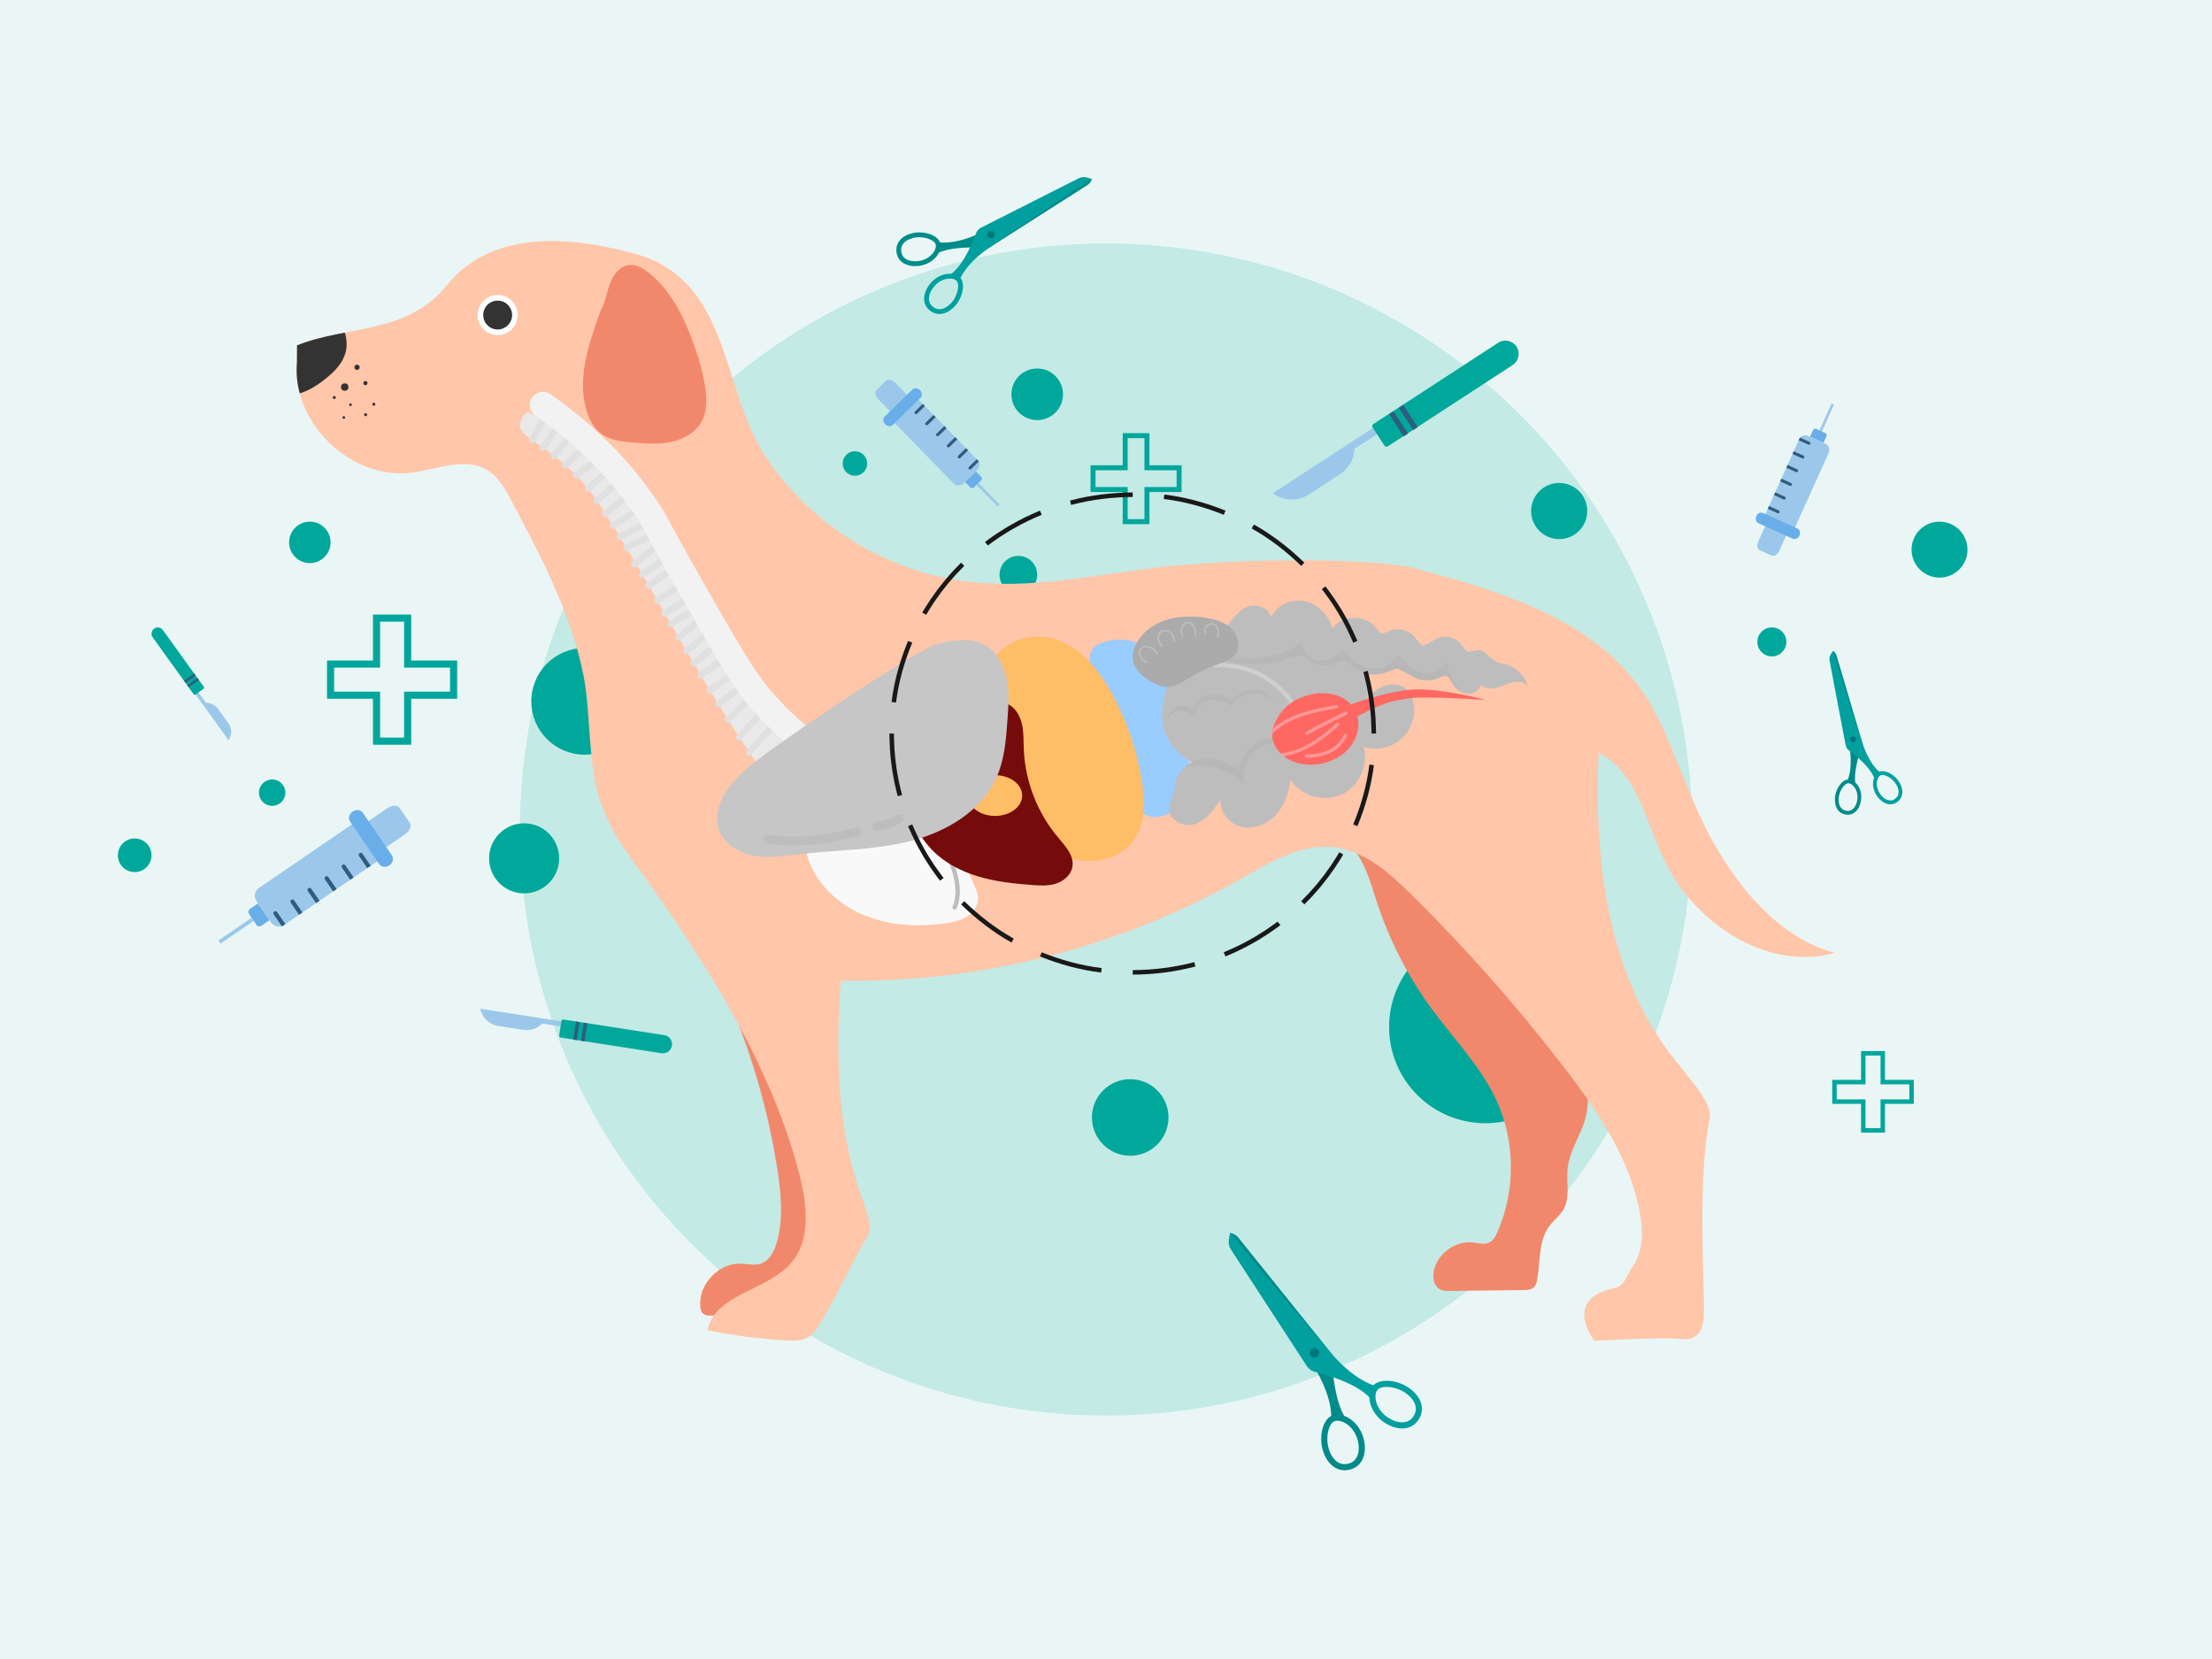 <?xml version="1.0" encoding="UTF-8"?>
<svg id="Pies" xmlns="http://www.w3.org/2000/svg" xmlns:xlink="http://www.w3.org/1999/xlink" viewBox="0 0 1440 1080">
  <defs>
    <style>
      .cls-1 {
        stroke-width: 5.71px;
      }

      .cls-1, .cls-2, .cls-3, .cls-4, .cls-5, .cls-6, .cls-7, .cls-8, .cls-9, .cls-10 {
        stroke-linecap: round;
      }

      .cls-1, .cls-2, .cls-5, .cls-6, .cls-11, .cls-12, .cls-7, .cls-8, .cls-9, .cls-10, .cls-13, .cls-14 {
        fill: none;
        stroke-miterlimit: 10;
      }

      .cls-1, .cls-2, .cls-7 {
        stroke: #bdbdbd;
      }

      .cls-2, .cls-6 {
        stroke-width: 2.86px;
      }

      .cls-15 {
        clip-path: url(#clippath-6);
      }

      .cls-16 {
        clip-path: url(#clippath-7);
      }

      .cls-17 {
        fill: #6aaee9;
      }

      .cls-3 {
        fill: #fff;
        stroke: #fff;
        stroke-width: 3.07px;
      }

      .cls-3, .cls-4 {
        stroke-linejoin: round;
      }

      .cls-18 {
        clip-path: url(#clippath-4);
      }

      .cls-4 {
        stroke: #333;
        stroke-width: 2.21px;
      }

      .cls-4, .cls-19 {
        fill: #333;
      }

      .cls-20 {
        fill: #029f9f;
      }

      .cls-21 {
        clip-path: url(#clippath-9);
      }

      .cls-5 {
        stroke: #d8d8d8;
        stroke-width: .78px;
      }

      .cls-6 {
        stroke: #cfcfcf;
      }

      .cls-22 {
        fill: #008b8b;
      }

      .cls-23 {
        fill: #eaf6f5;
      }

      .cls-11 {
        stroke-width: 3.24px;
      }

      .cls-11, .cls-12, .cls-14 {
        stroke: #00a69c;
      }

      .cls-24 {
        fill: #00a89b;
      }

      .cls-25 {
        fill: #e9e9e9;
      }

      .cls-26 {
        fill: #007879;
      }

      .cls-12 {
        stroke-width: 4.63px;
      }

      .cls-27 {
        fill: #f9f9f9;
      }

      .cls-28 {
        clip-path: url(#clippath-1);
      }

      .cls-29 {
        fill: #ff6862;
      }

      .cls-30 {
        fill: #bdbdbd;
      }

      .cls-31 {
        clip-path: url(#clippath-5);
      }

      .cls-32 {
        clip-path: url(#clippath-8);
      }

      .cls-7 {
        stroke-width: 1.07px;
      }

      .cls-33 {
        fill: #ffbd66;
      }

      .cls-34 {
        fill: #750b0b;
      }

      .cls-35 {
        clip-path: url(#clippath-3);
      }

      .cls-8 {
        stroke: #ff9898;
        stroke-width: 2.11px;
      }

      .cls-36 {
        fill: #f2886b;
      }

      .cls-37 {
        fill: #2e5d7d;
      }

      .cls-9 {
        stroke: #e0e0e0;
        stroke-width: 4.28px;
      }

      .cls-10 {
        stroke: #f2f2f2;
        stroke-width: 17.13px;
      }

      .cls-38 {
        fill: #c3eae5;
      }

      .cls-13 {
        stroke: #191919;
        stroke-width: 2.94px;
      }

      .cls-39 {
        fill: #ababab;
      }

      .cls-40 {
        fill: #c6c6c6;
      }

      .cls-41 {
        fill: #9bc8ea;
      }

      .cls-42 {
        fill: #ffc6a9;
      }

      .cls-43 {
        fill: #b7b7b7;
      }

      .cls-14 {
        stroke-width: 2.9px;
      }

      .cls-44 {
        fill: #9cf;
      }
    </style>
    <clipPath id="clippath-1">
      <path class="cls-42" d="M193.29,236.08c-3.35,39.45,35.66,76.72,74.91,71.58,16.59-2.17,34.63-10.29,48.96-1.65,7.35,4.43,11.73,12.38,15.76,19.96,19.54,36.7,39.32,74.09,47.16,114.92,4.62,24.05,2.57,59.36,11.25,82.26,7.86,20.73,14.05,27.9,26.97,45.92,41.57,57.99,82.96,123.76,101.39,192.69,5.47,20.47,9.03,44.8-4.95,60.72-15.74,17.93-49.68,20.04-54.08,43.49,16.81,3.42,33.86,5.66,50.98,6.68,4.49.27,9.2.41,13.24-1.55,4.62-2.24,7.57-6.83,10.15-11.26,11.94-20.55,21.56-41.84,29.06-53.85,10.93-17.5-26.24-36.45-16.76-167.58,90.69,1.57,181.7-21.59,260.61-66.33,18.76-10.64,38.69-22.9,60.13-20.59,20.08,2.17,36.36,16.69,50.74,30.87,35.62,35.14,68.83,72.73,99.32,112.4,22.05,28.69,43.22,59.75,49.49,95.38,2.07,11.78,2.16,24.91-4.92,34.55-3.43,4.67-5.01,12.47-10.69,13.59-35.94,7.06-14.07,34.51-14.07,34.51,0,0,43.05-2.27,53.03-1.28,4.56.45,9.61.78,13.26-1.99,4.44-3.36,4.91-9.74,4.99-15.3.35-23.95-4.22-86.15,3.8-126.25,2.29-11.46-17.41-29.53-30.56-48.56-37.17-53.78-44.76-124.03-41.73-189.33,24.11,12.01,30.36,42.57,41.38,67.15,19.15,42.7,67.24,75.48,112.38,63.11-33.11-8.89-57.9-36.55-75.6-65.9-17.7-29.35-24.82-57.48-40.13-88.15-28.84-57.79-89.79-78.21-157.46-96.22-26.31-7-119.68-7.4-178.51.66-36.75,5.03-73.78,12.21-110.65,8.2-53.85-5.86-104.43-36.86-134.09-82.19-29.12-44.51-22.15-115.48-86.3-132.02-24.2-6.24-86.89-21.32-120.7,20.82-25.82,32.18-65.11,26.18-97.67,39.28"/>
    </clipPath>
    <clipPath id="clippath-3">
      <path class="cls-27" d="M542.39,523.38c-6.9,4.2-13.94,9.27-16.8,16.83-2.46,6.52-1.36,13.9,1.08,20.43,6.13,16.39,20.36,28.99,36.61,35.47,16.25,6.48,34.34,7.3,51.67,4.92,5-.69,10.11-1.68,14.39-4.37,4.28-2.69,7.6-7.41,7.3-12.46-.15-2.54-1.17-4.93-2.18-7.26-5.58-12.87-11.35-25.8-19.64-37.12-8.29-11.32-19.41-21.03-32.79-25.25s-29.16-2.19-39.55,7.24"/>
    </clipPath>
    <clipPath id="clippath-4">
      <path class="cls-40" d="M607.92,419.8c-5.42,2.74-10.73,5.38-20.9,11.67-29.21,18.06-57.79,37.13-85.68,57.17-10.06,7.23-20.21,14.76-27.4,24.84-5.28,7.4-8.86,16.85-6.32,25.58,2.86,9.83,12.85,16.16,22.91,18.01,10.06,1.85,20.39.14,30.55-1.04,23.92-2.77,48.33-2.57,71.66-8.53,23.34-5.96,46.35-19.5,56.07-41.54,5.26-11.93,6.2-25.25,7.11-38.25.63-8.95,1.27-18.06-.67-26.82s-6.9-17.3-14.89-21.39c-9.85-5.06-21.73-2.43-32.46.3"/>
    </clipPath>
    <clipPath id="clippath-5">
      <path class="cls-30" d="M768.01,431.94c-.83-5.53,2.19-11.11,6.51-14.66s9.78-5.4,15.19-6.8c22.5-5.84,46.64-5.22,68.8,1.79,10.41,3.29,20.98,8.48,26.53,17.88,3.01,5.1,4.28,11.04,4.85,16.94,1.65,16.89-3.06,35.62-16.73,45.68-7.11,5.22-15.89,7.61-24.57,9.19-13.71,2.5-27.74,3.26-41.64,2.25-18.82-1.36-39.9-7.93-47.59-25.17-6.75-15.13-.54-32.89,8.01-47.08"/>
    </clipPath>
    <clipPath id="clippath-6">
      <path class="cls-30" d="M793.1,415.21c3.83-5.33,12.33-17.75,18.45-20.1s14.62.31,15.9,6.74c3.65-8,13.48-12.29,22.08-10.42,8.6,1.87,15.51,9.17,17.89,17.64,6.57-9.36,22.89-9.04,29.09.57.74,1.15,2.8,2.85,2.8,2.85,0,0,2.81-.56,4.11-1.26,6.11-3.32,14.59-1.19,18.41,4.62,1.19,1.81,4.32,4.63,4.32,4.63,0,0,4.85-1.89,7-3.57,5.54-4.31,14.67-2.73,18.43,3.2,1.06,1.68,3.86,4.34,3.86,4.34,0,0,3.98-.91,6.04-1.19,4.92-.66,7.99,5.21,12.44,7.43,1.98.99,4.24,1.22,6.37,1.8,6.89,1.86,12.59,7.62,14.36,14.54-2.77-4.84-10.04-3.36-15.14-1.12s-12.13,4.14-15.36-.39c-.7,4.28-5.74,6.87-9.98,6-4.25-.87-7.55-4.36-9.5-8.24-.76-1.52-3.29-3.64-3.29-3.64,0,0-2.42.5-3.53,1.09-5.87,3.1-13.42,2.76-18.99-.86-2.97-1.93-9.28-4.75-9.28-4.75,0,0-4.11,1.23-6.09,2.1-8.34,3.66-18.87,1.53-25.13-5.08-1.01-1.07-3.51-2.53-3.51-2.53,0,0-3.02.82-4.39,1.63-5.8,3.42-13.72,2.77-18.87-1.56-1.5-1.26-4.72-3.43-4.72-3.43,0,0-6.25,1.07-9.16,2.54-9.16,4.63-20.01,3.82-30.23,2.89-4.76-.43-9.84-.99-13.51-4.06s-4.76-9.6-.88-12.39"/>
    </clipPath>
    <clipPath id="clippath-7">
      <path class="cls-30" d="M761.11,525.47c-1.24,7.86,9,13.47,16.58,11.06,7.58-2.41,12.54-9.49,16.93-16.12-.91,8.24,5.82,16.16,13.92,17.91,8.1,1.74,16.76-1.94,22.31-8.09,5.55-6.15,8.3-14.42,9.17-22.66,6.8,10.51,21.64,14.91,33.06,9.8,11.43-5.11,18.04-19.11,14.74-31.18,8.48,2.78,18.39.59,24.9-5.51,6.51-6.1,9.35-15.85,7.13-24.48-.65-2.53-1.74-5.02-3.54-6.91-3.63-3.8-9.67-4.54-14.67-2.9-5,1.64-9.09,5.29-12.54,9.25-1.35,1.55-4.64,3.95-4.64,3.95,0,0-3.9.38-5.86.22-12.33-1.01-24.99,4.95-32.07,15.1-1.32,1.89-4.61,5.07-4.61,5.07,0,0-6.16.48-9.29.12-12.47-1.46-25.07,8.93-26,21.45-7.19-5.39-16.39-8.74-25.21-7.03s-16.7,9.45-16.68,18.43"/>
    </clipPath>
    <clipPath id="clippath-8">
      <path class="cls-39" d="M777.68,401.48c-7.26-.39-14.67.42-21.4,3.16-6.73,2.74-12.76,7.52-16.27,13.88-2.16,3.92-3.34,8.6-2.13,12.91,1.37,4.9,5.53,8.5,9.8,11.28,3.84,2.51,8.19,4.67,12.77,4.46,5.08-.23,9.51-3.3,13.86-5.94,5.91-3.59,12.19-6.57,18.71-8.88,4.1-1.45,8.58-2.83,11.2-6.31,4.18-5.56,1.28-14.09-4.24-18.32-5.53-4.23-12.78-5.28-19.67-6.19"/>
    </clipPath>
    <clipPath id="clippath-9">
      <path class="cls-29" d="M922.52,448.79c-16.93.08-43.15,9.75-43.15,9.75-4.92-5.38-11.65-7.56-20.58-7.29h0c-4.09.4-6.48,1.05-10.12,2.19-7.86,2.45-14.45,8.45-18.07,15.85-1.61,3.29-2.68,6.95-2.32,10.59.44,4.5,3.04,8.59,6.45,11.56,7.32,6.36,18.09,7.74,27.46,5.24,6.72-1.79,13.05-5.5,17.25-11.04,4.14-5.47,5.99-12.8,4.22-19.42,1.26-.47,2.48-1.11,3.67-1.74,5.33-2.83,15.42-7.5,21.39-8.41,5.97-.91,8.72-1.8,14.76-1.94,17.68-.43,41.84,1.68,43.25,1.43.44-.08-25.94-6.86-44.22-6.78Z"/>
    </clipPath>
  </defs>
  <rect class="cls-23" width="1440" height="1080"/>
  <g>
    <circle class="cls-38" cx="720" cy="540" r="381.52"/>
    <g>
      <path class="cls-41" d="M910.73,267.58l-82.26,53.57,1.74,1.06c6.75,4.12,15.27,3.99,21.89-.33l20.33-13.24c5.58-3.63,9.05-9.74,9.31-16.39h0l31.64-20.6-2.65-4.07Z"/>
      <path class="cls-24" d="M901.21,290l-7.59-11.65c-.51-.79-.29-1.84.5-2.35l81.15-52.85c4.01-2.61,9.37-1.48,11.97,2.53h0c2.61,4.01,1.48,9.37-2.53,11.97l-81.15,52.85c-.79.51-1.84.29-2.35-.5Z"/>
      <g>
        <rect class="cls-37" x="908.75" y="267.17" width="3.41" height="17.31" transform="translate(-2.99 541.56) rotate(-33.07)"/>
        <rect class="cls-37" x="915.02" y="263.08" width="3.41" height="17.31" transform="translate(.25 544.31) rotate(-33.07)"/>
      </g>
    </g>
    <g>
      <path class="cls-41" d="M121.78,444.37l27.07,37.59.46-.84c1.79-3.27,1.54-7.28-.64-10.31l-6.69-9.29c-1.84-2.55-4.79-4.05-7.93-4.03h0l-10.41-14.46-1.86,1.34Z"/>
      <path class="cls-24" d="M132.56,448.36l-5.32,3.84c-.36.26-.86.18-1.12-.18l-26.71-37.08c-1.32-1.83-.9-4.38.93-5.7h0c1.83-1.32,4.38-.9,5.7.93l26.71,37.08c.26.36.18.86-.18,1.12Z"/>
      <g>
        <rect class="cls-37" x="121.59" y="443.52" width="8.17" height="1.61" transform="translate(-235.98 157.23) rotate(-35.76)"/>
        <rect class="cls-37" x="119.52" y="440.65" width="8.17" height="1.61" transform="translate(-234.69 155.47) rotate(-35.76)"/>
      </g>
    </g>
    <g>
      <path class="cls-41" d="M379.16,667.01l-66.56-10.34.4,1.34c1.56,5.2,5.97,9.03,11.33,9.87l16.45,2.56c4.51.7,9.09-.83,12.27-4.1h0l25.6,3.98.51-3.29Z"/>
      <path class="cls-24" d="M364.02,674.1l1.46-9.43c.1-.64.7-1.07,1.33-.97l65.66,10.2c3.24.5,5.46,3.54,4.96,6.78h0c-.5,3.24-3.54,5.46-6.78,4.96l-65.66-10.2c-.64-.1-1.07-.7-.97-1.33Z"/>
      <g>
        <rect class="cls-37" x="369.3" y="669.92" width="11.88" height="2.34" transform="translate(-345.5 938.86) rotate(-81.17)"/>
        <rect class="cls-37" x="374.38" y="670.71" width="11.88" height="2.34" transform="translate(-341.99 944.54) rotate(-81.17)"/>
      </g>
    </g>
    <g>
      <path class="cls-17" d="M638.69,312.72l-4.61,4.5c-.72.7-1.86.69-2.56-.03l-3.31-3.39,7.09-6.92,3.42,3.5c.64.65.63,1.7-.03,2.34Z"/>
      <g>
        <path class="cls-41" d="M636.28,305.92l-9.06,8.84c-1.81,1.76-4.7,1.73-6.47-.08l-38.97-39.92,15.6-15.23,38.97,39.92c1.76,1.81,1.73,4.7-.08,6.47Z"/>
        <g>
          <g>
            <path class="cls-37" d="M602.1,264.36l-5.09,4.97c-.4.39-1.04.38-1.42-.02h0c-.39-.4-.38-1.04.02-1.42l5.09-4.97,1.41,1.44Z"/>
            <path class="cls-37" d="M609.14,271.57l-5.09,4.97c-.4.39-1.04.38-1.42-.02h0c-.39-.4-.38-1.04.02-1.42l5.09-4.97,1.41,1.44Z"/>
          </g>
          <g>
            <path class="cls-37" d="M616.17,278.77l-5.09,4.97c-.4.39-1.04.38-1.42-.02h0c-.39-.4-.38-1.04.02-1.42l5.09-4.97,1.41,1.44Z"/>
            <path class="cls-37" d="M623.2,285.98l-5.09,4.97c-.4.39-1.04.38-1.42-.02h0c-.39-.4-.38-1.04.02-1.42l5.09-4.97,1.41,1.44Z"/>
          </g>
          <g>
            <path class="cls-37" d="M630.24,293.18l-5.09,4.97c-.4.39-1.04.38-1.42-.02h0c-.39-.4-.38-1.04.02-1.42l5.09-4.97,1.41,1.44Z"/>
            <path class="cls-37" d="M637.27,300.39l-5.09,4.97c-.4.39-1.04.38-1.42-.02h0c-.39-.4-.38-1.04.02-1.42l5.09-4.97,1.41,1.44Z"/>
          </g>
        </g>
      </g>
      <rect class="cls-41" x="642.28" y="312.24" width="1.82" height="19.64" transform="translate(-42.02 540.91) rotate(-44.31)"/>
      <g>
        <path class="cls-41" d="M589.73,256.3c1.93,1.98,2.45,4.64,1.15,5.91l-6.27,6.12c-1.3,1.27-3.95.69-5.88-1.29l-7.03-7.2c-1.93-1.98-2.45-4.64-1.15-5.91l6.27-6.12c1.3-1.27,3.95-.69,5.88,1.29l7.03,7.2Z"/>
        <path class="cls-17" d="M598.92,254.01c1.45,1.49,1.57,3.74.27,5.01l-17.97,17.54c-1.3,1.27-3.55,1.09-5-.39-1.45-1.49-1.57-3.74-.27-5.01l17.97-17.54c1.3-1.27,3.55-1.09,5,.39Z"/>
      </g>
    </g>
    <g>
      <path class="cls-17" d="M166.99,602.14l-4.87-7.11c-.76-1.1-.47-2.61.63-3.37l5.22-3.57,7.48,10.94-5.4,3.69c-1.01.69-2.38.43-3.07-.58Z"/>
      <g>
        <path class="cls-41" d="M176.49,600.54l-9.55-13.97c-1.91-2.79-1.19-6.59,1.6-8.5l61.57-42.1,16.46,24.06-61.57,42.1c-2.79,1.91-6.59,1.19-8.5-1.6Z"/>
        <g>
          <g>
            <path class="cls-37" d="M239.11,565.13l-5.37-7.86c-.42-.61-.26-1.45.35-1.87h0c.61-.42,1.45-.26,1.87.35l5.37,7.86-2.22,1.52Z"/>
            <path class="cls-37" d="M228,572.73l-5.37-7.86c-.42-.61-.26-1.45.35-1.87h0c.61-.42,1.45-.26,1.87.35l5.37,7.86-2.22,1.52Z"/>
          </g>
          <g>
            <path class="cls-37" d="M216.89,580.33l-5.37-7.86c-.42-.61-.26-1.45.35-1.87h0c.61-.42,1.45-.26,1.87.35l5.37,7.86-2.22,1.52Z"/>
            <path class="cls-37" d="M205.78,587.93l-5.37-7.86c-.42-.61-.26-1.45.35-1.87h0c.61-.42,1.45-.26,1.87.35l5.37,7.86-2.22,1.52Z"/>
          </g>
          <g>
            <path class="cls-37" d="M194.67,595.52l-5.37-7.86c-.42-.61-.26-1.45.35-1.87h0c.61-.42,1.45-.26,1.87.35l5.37,7.86-2.22,1.52Z"/>
            <path class="cls-37" d="M183.55,603.12l-5.37-7.86c-.42-.61-.26-1.45.35-1.87h0c.61-.42,1.45-.26,1.87.35l5.37,7.86-2.22,1.52Z"/>
          </g>
        </g>
      </g>
      <rect class="cls-41" x="140.53" y="604.69" width="26.25" height="2.43" transform="translate(-315.21 192.51) rotate(-34.37)"/>
      <g>
        <path class="cls-41" d="M252.59,550.7c-3.06,2.09-6.68,2.16-8.05.15l-6.61-9.66c-1.37-2.01,0-5.36,3.06-7.45l11.11-7.6c3.06-2.09,6.68-2.16,8.05-.15l6.61,9.66c1.37,2.01,0,5.36-3.06,7.45l-11.11,7.6Z"/>
        <path class="cls-17" d="M253.48,563.33c-2.29,1.57-5.29,1.21-6.66-.8l-18.95-27.71c-1.37-2.01-.62-4.93,1.67-6.5,2.29-1.57,5.29-1.21,6.66.8l18.95,27.71c1.37,2.01.62,4.93-1.67,6.5Z"/>
      </g>
    </g>
    <g>
      <path class="cls-17" d="M1182.4,279.18l5.71,2.58c.89.4,1.28,1.44.88,2.33l-1.89,4.19-8.78-3.96,1.96-4.33c.37-.81,1.32-1.17,2.13-.8Z"/>
      <g>
        <path class="cls-41" d="M1177.1,283.77l11.21,5.06c2.24,1.01,3.23,3.64,2.22,5.88l-22.32,49.42-19.31-8.72,22.32-49.42c1.01-2.24,3.64-3.23,5.88-2.22Z"/>
        <g>
          <g>
            <path class="cls-37" d="M1151.6,329.43l6.31,2.85c.49.22.71.8.49,1.29h0c-.22.49-.8.71-1.29.49l-6.31-2.85.81-1.78Z"/>
            <path class="cls-37" d="M1155.63,320.51l6.31,2.85c.49.22.71.8.49,1.29h0c-.22.49-.8.71-1.29.49l-6.31-2.85.81-1.78Z"/>
          </g>
          <g>
            <path class="cls-37" d="M1159.66,311.59l6.31,2.85c.49.22.71.8.49,1.29h0c-.22.49-.8.71-1.29.49l-6.31-2.85.81-1.78Z"/>
            <path class="cls-37" d="M1163.68,302.67l6.31,2.85c.49.22.71.8.49,1.29h0c-.22.49-.8.71-1.29.49l-6.31-2.85.81-1.78Z"/>
          </g>
          <g>
            <path class="cls-37" d="M1167.71,293.76l6.31,2.85c.49.22.71.8.49,1.29h0c-.22.49-.8.71-1.29.49l-6.31-2.85.81-1.78Z"/>
            <path class="cls-37" d="M1171.74,284.84l6.31,2.85c.49.22.71.8.49,1.29h0c-.22.49-.8.71-1.29.49l-6.31-2.85.81-1.78Z"/>
          </g>
        </g>
      </g>
      <rect class="cls-41" x="1179.71" y="270.92" width="19.08" height="1.77" transform="translate(452.08 1243.8) rotate(-65.7)"/>
      <g>
        <path class="cls-41" d="M1148.69,343.49c1.11-2.45,3.33-3.86,4.94-3.14l7.76,3.5c1.61.73,2.02,3.33.91,5.78l-4.03,8.92c-1.11,2.45-3.33,3.86-4.94,3.14l-7.76-3.5c-1.61-.73-2.02-3.33-.91-5.78l4.03-8.92Z"/>
        <path class="cls-17" d="M1143.36,335.98c.83-1.84,2.83-2.75,4.44-2.02l22.24,10.04c1.61.73,2.25,2.83,1.42,4.67-.83,1.84-2.83,2.75-4.44,2.02l-22.24-10.04c-1.61-.73-2.25-2.83-1.42-4.67Z"/>
      </g>
    </g>
    <g>
      <path class="cls-22" d="M800.66,802.59h.02c2.19.34,4.18,1.49,5.57,3.22l60.69,75.51s.21,26.52,8.15,40.61l-8.48.93s1.09-11.32-9.12-29.59c-10.22-18.27-56.82-90.68-56.82-90.68Z"/>
      <path class="cls-22" d="M867.25,921.5c-.21.07-.41.17-.6.27-6,2.97-8.45,14.87-4.92,24.11,3.66,9.57,11.04,13.21,18.77,10.25,7.71-2.94,9.99-12.7,6.33-22.27-2.34-6.13-7.09-10.5-11.89-12.19-2.68-.94-5.39-1.06-7.69-.17ZM883.11,935.28c2.97,7.76,1.23,15.12-4.03,17.13-5.87,2.24-10.84-.65-13.63-7.95-2.98-7.78-.63-17.77,3.24-19.23,4.18-1.6,11.54,2.52,14.42,10.06Z"/>
      <path class="cls-20" d="M800.67,802.59l-.71,4.55c-.34,2.17.14,4.39,1.34,6.24l49.43,75.92c1.23,1.89,3.13,3.24,5.31,3.78,7.76,1.93,26.93,7.46,35.59,16.8l3.47-7.8s-11.12-2.41-25.4-17.71c-14.29-15.3-69.03-81.77-69.03-81.77Z"/>
      <path class="cls-20" d="M894.08,901.79c-.17.15-.32.33-.46.5-1.54,1.92-2.28,4.53-2.18,7.38.13,5.07,2.86,10.92,7.98,15.04,7.98,6.38,17.97,7.19,23.14.75,5.15-6.44,3.96-14.6-4.04-20.98-7.74-6.2-19.78-7.49-24.44-2.68ZM916.03,907.58c6.09,4.88,7.34,10.49,3.42,15.39-3.54,4.41-11.07,3.81-17.54-1.37-6.3-5.04-7.98-13.33-5.18-16.82,2.58-3.22,12.78-2.42,19.3,2.8Z"/>
      <circle class="cls-26" cx="855.63" cy="880.66" r="3.12"/>
    </g>
    <g>
      <path class="cls-22" d="M710.84,116.42h0c-.46,1.7-1.52,3.15-3,4.09l-64.25,41s-20.76-2.11-32.45,2.89v-6.71s8.76,1.82,23.93-4.6c15.16-6.42,75.78-36.67,75.78-36.67Z"/>
      <path class="cls-22" d="M612.14,158.31c-.04-.17-.1-.33-.16-.49-1.81-4.95-10.9-7.88-18.43-5.91-7.8,2.04-11.28,7.5-9.62,13.8,1.64,6.28,9.07,8.9,16.87,6.86,5-1.31,8.82-4.64,10.55-8.25.97-2.02,1.29-4.12.79-6ZM600.01,169.53c-6.33,1.66-11.93-.34-13.05-4.62-1.25-4.78,1.44-8.42,7.39-9.98,6.34-1.67,13.95,1.03,14.76,4.18.89,3.41-2.96,8.81-9.1,10.41Z"/>
      <path class="cls-20" d="M710.84,116.43l-3.49-.94c-1.67-.45-3.45-.27-4.99.51l-63.6,32.15c-1.58.8-2.8,2.17-3.41,3.83-2.17,5.9-8.14,20.42-16.18,26.39l5.8,3.38s2.84-8.49,16.03-18.35,69.86-46.98,69.86-46.98Z"/>
      <path class="cls-20" d="M625.26,180.98c-.11-.14-.23-.28-.36-.4-1.37-1.37-3.35-2.17-5.58-2.34-3.97-.33-8.79,1.3-12.44,4.95-5.68,5.69-7.16,13.44-2.57,18.03,4.6,4.58,11.08,4.34,16.76-1.36,5.51-5.52,7.55-14.83,4.19-18.88ZM618.86,197.65c-4.34,4.34-8.83,4.84-12.33,1.36-3.14-3.14-2.03-8.98,2.57-13.6,4.48-4.49,11.1-5.1,13.6-2.61,2.3,2.29.8,10.2-3.84,14.86Z"/>
      <circle class="cls-26" cx="645.08" cy="152.72" r="2.45"/>
    </g>
    <g>
      <path class="cls-22" d="M1193.19,423.69h0c1.17.72,2.04,1.84,2.43,3.16l17.01,57.5s-6.11,15.23-4.88,25.17l-5.08-1.46s3.29-6.23,1.73-19.09c-1.56-12.86-11.23-65.27-11.23-65.27Z"/>
      <path class="cls-22" d="M1203.38,507.43c-.14,0-.27,0-.41.01-4.13.29-8.33,6.53-8.48,12.65-.15,6.34,3.22,10.16,8.34,10.28,5.1.13,8.7-4.92,8.85-11.26.1-4.06-1.59-7.68-3.94-9.77-1.31-1.17-2.84-1.87-4.36-1.91ZM1209.22,519.04c-.12,5.14-2.85,8.94-6.33,8.86-3.88-.1-6.06-2.92-5.94-7.76.12-5.16,3.81-10.32,6.37-10.25,2.77.07,6.02,4.16,5.89,9.15Z"/>
      <path class="cls-20" d="M1193.2,423.7l-1.47,2.44c-.7,1.16-.95,2.55-.7,3.88l10.47,55.08c.26,1.37,1.03,2.59,2.15,3.41,3.99,2.93,13.67,10.6,16.43,17.98l3.82-3.65s-5.8-3.99-10.38-16.11c-4.58-12.12-20.31-63.04-20.31-63.04Z"/>
      <path class="cls-20" d="M1223.37,502.44c-.13.05-.26.11-.38.18-1.34.74-2.37,2.06-2.98,3.71-1.12,2.93-.93,6.92,1.04,10.49,3.07,5.53,8.6,8.34,13.07,5.87,4.46-2.48,5.7-7.43,2.62-12.97-2.97-5.37-9.57-8.94-13.36-7.28ZM1234.58,510.91c2.34,4.23,1.74,7.73-1.66,9.62-3.06,1.69-7.23-.42-9.72-4.91-2.42-4.37-1.44-9.5.99-10.85,2.23-1.24,7.89,1.62,10.39,6.14Z"/>
      <circle class="cls-26" cx="1206.32" cy="481.31" r="1.93"/>
    </g>
    <polygon class="cls-11" points="767.59 304.51 746.66 304.51 746.66 283.59 732.49 283.59 732.49 304.51 711.57 304.51 711.57 318.68 732.49 318.68 732.49 339.6 746.66 339.6 746.66 318.68 767.59 318.68 767.59 304.51"/>
    <polygon class="cls-12" points="295.3 432.31 265.38 432.31 265.38 402.39 245.12 402.39 245.12 432.31 215.2 432.31 215.2 452.58 245.12 452.58 245.12 482.5 265.38 482.5 265.38 452.58 295.3 452.58 295.3 432.31"/>
    <polygon class="cls-14" points="1244.42 704.45 1225.67 704.45 1225.67 685.7 1212.98 685.7 1212.98 704.45 1194.23 704.45 1194.23 717.14 1212.98 717.14 1212.98 735.89 1225.67 735.89 1225.67 717.14 1244.42 717.14 1244.42 704.45"/>
    <circle class="cls-24" cx="341.21" cy="558.78" r="22.8"/>
    <circle class="cls-24" cx="201.71" cy="353.09" r="13.49"/>
    <circle class="cls-24" cx="87.69" cy="556.78" r="10.95"/>
    <circle class="cls-24" cx="735.76" cy="727.46" r="24.92"/>
    <circle class="cls-24" cx="966.95" cy="668.56" r="62.65"/>
    <circle class="cls-24" cx="1015.02" cy="332.67" r="18.27"/>
    <circle class="cls-24" cx="1153.48" cy="417.88" r="9.44"/>
    <circle class="cls-24" cx="1262.62" cy="357.81" r="18.21"/>
    <circle class="cls-24" cx="675.21" cy="256.69" r="16.79"/>
    <circle class="cls-24" cx="662.95" cy="374.14" r="12.26"/>
    <circle class="cls-24" cx="556.56" cy="301.74" r="7.98"/>
    <circle class="cls-24" cx="177.18" cy="516.02" r="8.6"/>
    <circle class="cls-24" cx="380.59" cy="456.57" r="34.71"/>
  </g>
  <g>
    <path class="cls-36" d="M471.2,643.82c16.73,37.18,28.46,76.6,34.78,116.88,2.49,15.87,4.11,32.33-.17,47.81-1.65,5.96-4.82,12.31-10.71,14.18-4.11,1.3-8.54.09-12.85-.05-14.38-.48-27.55,13.34-26.39,27.68.14,1.78.56,3.69,1.91,4.86,1.45,1.24,3.55,1.28,5.46,1.26,14.64-.2,29.27-.4,43.91-.59,3.03-.04,6.19-.11,8.88-1.51,2.25-1.17,3.94-3.16,5.57-5.1,6.52-7.75,13.04-15.5,19.56-23.24,3.61-4.29,7.3-8.71,9.1-14.02,4.72-13.9-4.58-28.2-12.34-40.66-20.23-32.48-32.7-69.77-36.08-107.89-1.17-13.21-1.64-27.53-9.98-37.84-3.2-3.95-8.3-7.23-13.17-5.76-7.64,2.31-7.84,12.94-6.46,20.8"/>
    <path class="cls-36" d="M874.95,546.88c12.37,9.19,16.53,25.46,21.3,40.11,8.16,25.08,20.37,48.84,36,70.07,14.35,19.5,31.73,37.15,41.89,59.14,12.4,26.85,12.62,59.06.58,86.07-1.13,2.54-2.52,5.2-4.98,6.49-3.26,1.71-7.19.49-10.85.09-11.35-1.26-22.97,7.08-25.42,18.24-.99,4.5-.13,10.08,3.95,12.25,2.03,1.08,4.44,1.08,6.74,1.05,15.89-.19,31.79-.39,47.68-.58,2.36-.03,4.96-.15,6.68-1.76,1.37-1.28,1.85-3.23,2.18-5.07,2.15-11.93.76-25.32,8.05-35,2.81-3.74,6.75-6.61,9.07-10.67,4.5-7.91,1.72-17.82,2.7-26.87,1.25-11.47,8.6-21.36,11.57-32.51,2.49-9.37,1.8-19.29.5-28.9-4.58-33.85-16.74-66.93-37.12-94.33-20.39-27.4-49.21-48.88-82.03-58.35"/>
    <g>
      <path class="cls-42" d="M193.29,236.08c-3.35,39.45,35.66,76.72,74.91,71.58,16.59-2.17,34.63-10.29,48.96-1.65,7.35,4.43,11.73,12.38,15.76,19.96,19.54,36.7,39.32,74.09,47.16,114.92,4.62,24.05,2.57,59.36,11.25,82.26,7.86,20.73,14.05,27.9,26.97,45.92,41.57,57.99,82.96,123.76,101.39,192.69,5.47,20.47,9.03,44.8-4.95,60.72-15.74,17.93-49.68,20.04-54.08,43.49,16.81,3.42,33.86,5.66,50.98,6.68,4.49.27,9.2.41,13.24-1.55,4.62-2.24,7.57-6.83,10.15-11.26,11.94-20.55,21.56-41.84,29.06-53.85,10.93-17.5-26.24-36.45-16.76-167.58,90.69,1.57,181.7-21.59,260.61-66.33,18.76-10.64,38.69-22.9,60.13-20.59,20.08,2.17,36.36,16.69,50.74,30.87,35.62,35.14,68.83,72.73,99.32,112.4,22.05,28.69,43.22,59.75,49.49,95.38,2.07,11.78,2.16,24.91-4.92,34.55-3.43,4.67-5.01,12.47-10.69,13.59-35.94,7.06-14.07,34.51-14.07,34.51,0,0,43.05-2.27,53.03-1.28,4.56.45,9.61.78,13.26-1.99,4.44-3.36,4.91-9.74,4.99-15.3.35-23.95-4.22-86.15,3.8-126.25,2.29-11.46-17.41-29.53-30.56-48.56-37.17-53.78-44.76-124.03-41.73-189.33,24.11,12.01,30.36,42.57,41.38,67.15,19.15,42.7,67.24,75.48,112.38,63.11-33.11-8.89-57.9-36.55-75.6-65.9-17.7-29.35-24.82-57.48-40.13-88.15-28.84-57.79-89.79-78.21-157.46-96.22-26.31-7-119.68-7.4-178.51.66-36.75,5.03-73.78,12.21-110.65,8.2-53.85-5.86-104.43-36.86-134.09-82.19-29.12-44.51-22.15-115.48-86.3-132.02-24.2-6.24-86.89-21.32-120.7,20.82-25.82,32.18-65.11,26.18-97.67,39.28"/>
      <g class="cls-28">
        <path class="cls-19" d="M174.77,194.64c8.58,1.29,38.49,4.83,44.05,11.5,5.56,6.67,8.46,15.99,5.86,24.27-2.06,6.57-7.2,11.68-12.56,16-6.24,5.02-13.31,9.46-21.24,10.6-14.92,2.15-30.12-9.2-33.52-23.88-3.4-14.68,4.42-30.86,17.42-38.48"/>
        <path class="cls-36" d="M389.68,205.75c-6.97,19.98-13.99,41.66-7.72,61.88,1.76,5.67,4.7,11.21,9.47,14.74,5.86,4.34,13.54,5.09,20.81,5.68,8.39.69,16.92,1.37,25.13-.45s16.21-6.55,19.9-14.11c2.91-5.97,2.85-12.95,2.03-19.54-1.25-10.05-4.11-19.83-7.49-29.38-6.29-17.77-14.94-35.52-29.75-47.18-3.52-2.77-7.72-5.26-12.19-4.88-6,.51-10.39,6.01-12.59,11.61-2.2,5.6-2.99,11.75-5.78,17.08"/>
        <circle class="cls-19" cx="217.61" cy="258.77" r=".97"/>
        <circle class="cls-19" cx="224.41" cy="251.97" r="2.43"/>
        <circle class="cls-19" cx="232.43" cy="239.09" r="1.7"/>
        <circle class="cls-19" cx="237.9" cy="249.42" r="1.34"/>
        <circle class="cls-19" cx="228.18" cy="263.51" r=".85"/>
        <circle class="cls-19" cx="243.36" cy="263.15" r=".97"/>
        <circle class="cls-19" cx="223.8" cy="271.77" r=".85"/>
        <circle class="cls-19" cx="238.02" cy="269.95" r=".97"/>
      </g>
    </g>
    <g>
      <circle class="cls-3" cx="323.97" cy="205.09" r="11.53"/>
      <circle class="cls-4" cx="323.97" cy="205.09" r="8.31"/>
    </g>
    <path class="cls-25" d="M343.76,268.19c-3.45.82-6.22,7.68-4.79,10.92,1.44,3.24,4.56,5.34,7.49,7.32,5.59,3.79,11.03,7.81,16.29,12.03,6.17,4.95,12.13,10.22,17.32,16.2,5.3,6.11,9.75,12.89,14.08,19.72,25.2,39.68,47.2,81.32,71.84,121.35,8.66,14.06,17.64,27.93,26.94,41.58,1.73,2.54,3.62,5.2,6.46,6.39,4.46,1.87,9.94-.85,12.15-5.15s1.67-9.6-.25-14.04-5.09-8.21-8.16-11.95c-27.95-34.05-51.87-71.27-73.35-109.73-7.84-14.04-15.39-28.3-24.78-41.36-15.94-22.17-37.09-40.57-61.26-53.28"/>
    <g>
      <line class="cls-9" x1="346.47" y1="286.43" x2="353.44" y2="273.69"/>
      <line class="cls-9" x1="353.44" y1="291.33" x2="362.04" y2="279.28"/>
      <line class="cls-9" x1="360.61" y1="296.76" x2="370.23" y2="285.31"/>
      <line class="cls-9" x1="367.96" y1="302.78" x2="379.18" y2="292.78"/>
      <line class="cls-9" x1="375.19" y1="309.44" x2="387.17" y2="300.37"/>
      <line class="cls-9" x1="382.9" y1="318.07" x2="394.24" y2="307.93"/>
      <line class="cls-9" x1="388.57" y1="325.82" x2="400.52" y2="315.49"/>
      <line class="cls-9" x1="394.16" y1="334.38" x2="406.97" y2="324.23"/>
      <line class="cls-9" x1="399.02" y1="342.12" x2="412.87" y2="333.25"/>
      <line class="cls-9" x1="403.53" y1="349.43" x2="418.19" y2="342.12"/>
      <line class="cls-9" x1="407.8" y1="356.49" x2="422.35" y2="349.43"/>
      <line class="cls-9" x1="412.87" y1="367.39" x2="426.28" y2="356.49"/>
      <line class="cls-9" x1="418.19" y1="374.02" x2="431.03" y2="365.02"/>
      <line class="cls-9" x1="422.35" y1="381.17" x2="435.11" y2="372.23"/>
      <line class="cls-9" x1="427.94" y1="390.84" x2="440.97" y2="382.32"/>
      <line class="cls-9" x1="432.84" y1="399.35" x2="446.04" y2="390.84"/>
      <line class="cls-9" x1="436.73" y1="406.12" x2="450.3" y2="397.82"/>
      <line class="cls-9" x1="441.91" y1="415.1" x2="454.4" y2="404.4"/>
      <line class="cls-9" x1="446.89" y1="423.68" x2="460.06" y2="413.27"/>
      <line class="cls-9" x1="451.62" y1="431.77" x2="465.17" y2="421.04"/>
      <line class="cls-9" x1="456.22" y1="439.56" x2="470.86" y2="429.46"/>
      <line class="cls-9" x1="462.16" y1="449.45" x2="477.19" y2="438.53"/>
      <line class="cls-9" x1="467.59" y1="458.3" x2="481.98" y2="447.57"/>
      <line class="cls-9" x1="473.97" y1="468.47" x2="488.62" y2="454.13"/>
      <line class="cls-9" x1="481.3" y1="479.85" x2="495.76" y2="463.37"/>
      <path class="cls-9" d="M487.84,489.75c-.03-.63,15.31-17.19,15.31-17.19"/>
    </g>
    <path class="cls-10" d="M353.44,263.65c33.21,23.18,53.29,47.02,65.61,64.88,8.6,12.46,8.27,14.56,32.07,56.13,21.64,37.8,32.67,56.94,43.01,69.25,11.76,14,30.86,32.8,61.23,49.57"/>
    <g>
      <path class="cls-27" d="M542.39,523.38c-6.9,4.2-13.94,9.27-16.8,16.83-2.46,6.52-1.36,13.9,1.08,20.43,6.13,16.39,20.36,28.99,36.61,35.47,16.25,6.48,34.34,7.3,51.67,4.92,5-.69,10.11-1.68,14.39-4.37,4.28-2.69,7.6-7.41,7.3-12.46-.15-2.54-1.17-4.93-2.18-7.26-5.58-12.87-11.35-25.8-19.64-37.12-8.29-11.32-19.41-21.03-32.79-25.25s-29.16-2.19-39.55,7.24"/>
      <g class="cls-35">
        <path class="cls-27" d="M555.36,511.96c7.98,4.23,14.01,11.39,18.93,18.97,11.91,18.33,17.51,68.52.32,68.74-7.18.09,17.8,8.39,22.4,13.9,4.77,5.71,13.62,6.57,20.51,3.77s12.16-8.49,16.73-14.36c3.69-4.75,7.14-9.84,8.81-15.62,2.65-9.12.61-18.94-2.44-27.93-4.12-12.15-10.09-23.69-17.75-33.99-6.73-9.05-15.07-17.35-25.58-21.43-11.32-4.39-24.08-3.45-35.84-.44-2.02.52-4.11,1.14-5.64,2.55s-2.32,3.86-1.24,5.64"/>
        <path class="cls-2" d="M619.02,560.5c4.28,11.16,6.15,21.56,2.43,30.2"/>
      </g>
    </g>
    <g>
      <path class="cls-44" d="M708.55,448.79c-.66-6.96-.36-14.02.89-20.9.34-1.9.79-3.84,1.91-5.41,1.29-1.81,3.35-2.92,5.42-3.76,9.28-3.74,20.28-2.88,28.86,2.26,10.28,6.15,16.35,17.42,20.44,28.68,5.69,15.66,8.49,32.37,8.23,49.03-.14,8.55-1.23,17.51-6.16,24.49-4.94,6.98-14.75,11.13-22.37,7.26-4.25-2.16-7.09-6.31-9.59-10.38-11.73-19.05-20.31-40.04-25.26-61.86"/>
      <path class="cls-33" d="M645.26,433.32c5.64-16.23,27.03-22.58,43.18-16.72,16.16,5.86,27.53,20.44,35.75,35.54,9.44,17.34,15.92,36.28,19.09,55.76,2.23,13.74,2.42,29.1-6.11,40.11-9.3,11.99-27,15.12-41.41,10.38-14.41-4.74-25.86-15.92-34.72-28.24-12.35-17.17-20.66-37.22-24.1-58.09-2.33-14.17-1.8-30.4,8.26-40.65"/>
      <path class="cls-34" d="M656.05,458.34c-6.65-6.31-16.76-7.89-25.66-5.83-8.9,2.06-16.76,7.32-23.73,13.27-12.03,10.26-22.58,24.29-22.49,40.19.06,10.64,4.88,20.63,10.16,29.84,3.48,6.06,7.24,12.02,12.04,17.08,8.16,8.6,19.03,14.24,30.34,17.64s23.14,4.67,34.91,5.58c5.33.41,10.82.73,15.91-.91,5.09-1.64,9.77-5.7,10.62-11.03,1.14-7.16-4.56-13.33-9.24-18.85-13.52-15.95-21.55-36.56-22.42-57.53-.23-5.52.01-11.11-1.23-16.49-1.24-5.38-4.27-10.69-9.24-13"/>
      <ellipse class="cls-33" cx="647.76" cy="517.9" rx="17.68" ry="13.27"/>
    </g>
    <g>
      <path class="cls-40" d="M607.92,419.8c-5.42,2.74-10.73,5.38-20.9,11.67-29.21,18.06-57.79,37.13-85.68,57.17-10.06,7.23-20.21,14.76-27.4,24.84-5.28,7.4-8.86,16.85-6.32,25.58,2.86,9.83,12.85,16.16,22.91,18.01,10.06,1.85,20.39.14,30.55-1.04,23.92-2.77,48.33-2.57,71.66-8.53,23.34-5.96,46.35-19.5,56.07-41.54,5.26-11.93,6.2-25.25,7.11-38.25.63-8.95,1.27-18.06-.67-26.82s-6.9-17.3-14.89-21.39c-9.85-5.06-21.73-2.43-32.46.3"/>
      <g class="cls-18">
        <path class="cls-1" d="M499.96,546.33c18.65,2.52,34.93.95,57.83-4.72"/>
        <path class="cls-1" d="M570.81,538.03c6.62-1.09,10.62-2.65,14.58-4.98"/>
      </g>
    </g>
    <g>
      <path class="cls-30" d="M768.01,431.94c-.83-5.53,2.19-11.11,6.51-14.66s9.78-5.4,15.19-6.8c22.5-5.84,46.64-5.22,68.8,1.79,10.41,3.29,20.98,8.48,26.53,17.88,3.01,5.1,4.28,11.04,4.85,16.94,1.65,16.89-3.06,35.62-16.73,45.68-7.11,5.22-15.89,7.61-24.57,9.19-13.71,2.5-27.74,3.26-41.64,2.25-18.82-1.36-39.9-7.93-47.59-25.17-6.75-15.13-.54-32.89,8.01-47.08"/>
      <g class="cls-31">
        <path class="cls-43" d="M760.56,468.21c.96-3.27,4.43-5.39,7.83-5.45,3.4-.06,6.65,1.63,9.15,3.94.11-5.15,4.5-9.59,9.53-10.69,5.03-1.1,10.37.68,14.48,3.79,2.95-4.67,8.16-7.83,13.66-8.29,5.5-.46,11.16,1.78,14.85,5.89-2.38-4.43-6.93-7.61-11.91-8.34-4.97-.73-10.25,1.03-13.79,4.59-.79.8-1.6,1.73-2.7,1.9-1.32.21-2.5-.73-3.62-1.47-3.75-2.48-8.7-3.04-12.91-1.47-4.21,1.57-7.58,5.24-8.79,9.57-2.68-2.55-6.86-3.39-10.32-2.09-3.46,1.31-6.04,4.7-6.36,8.39"/>
      </g>
    </g>
    <g>
      <path class="cls-30" d="M793.1,415.21c3.83-5.33,12.33-17.75,18.45-20.1s14.62.31,15.9,6.74c3.65-8,13.48-12.29,22.08-10.42,8.6,1.87,15.51,9.17,17.89,17.64,6.57-9.36,22.89-9.04,29.09.57.74,1.15,2.8,2.85,2.8,2.85,0,0,2.81-.56,4.11-1.26,6.11-3.32,14.59-1.19,18.41,4.62,1.19,1.81,4.32,4.63,4.32,4.63,0,0,4.85-1.89,7-3.57,5.54-4.31,14.67-2.73,18.43,3.2,1.06,1.68,3.86,4.34,3.86,4.34,0,0,3.98-.91,6.04-1.19,4.92-.66,7.99,5.21,12.44,7.43,1.98.99,4.24,1.22,6.37,1.8,6.89,1.86,12.59,7.62,14.36,14.54-2.77-4.84-10.04-3.36-15.14-1.12s-12.13,4.14-15.36-.39c-.7,4.28-5.74,6.87-9.98,6-4.25-.87-7.55-4.36-9.5-8.24-.76-1.52-3.29-3.64-3.29-3.64,0,0-2.42.5-3.53,1.09-5.87,3.1-13.42,2.76-18.99-.86-2.97-1.93-9.28-4.75-9.28-4.75,0,0-4.11,1.23-6.09,2.1-8.34,3.66-18.87,1.53-25.13-5.08-1.01-1.07-3.51-2.53-3.51-2.53,0,0-3.02.82-4.39,1.63-5.8,3.42-13.72,2.77-18.87-1.56-1.5-1.26-4.72-3.43-4.72-3.43,0,0-6.25,1.07-9.16,2.54-9.16,4.63-20.01,3.82-30.23,2.89-4.76-.43-9.84-.99-13.51-4.06s-4.76-9.6-.88-12.39"/>
      <g class="cls-15">
        <path class="cls-43" d="M789.79,426.63c10.01,1.28,20.1,2.56,30.15,1.7s20.19-4.05,27.75-10.73c-.59,6.13,4.95,11.78,11.08,12.43,6.12.65,12.18-2.92,15.72-7.95,3.5,5.31,8.29,10.05,14.31,12.12,6.02,2.07,13.37.98,17.62-3.76,1.29-1.44,2.8-3.36,4.67-2.87.76.2,1.35.79,1.9,1.36,3.12,3.21,6.29,6.59,10.43,8.27,6.55,2.65,14.81-.04,18.56-6.03,1.08,6.82,4.24,13.31,8.94,18.37,1.75,1.89,3.87,4.01,3.55,6.56-.47,3.69-5.3,4.7-9.02,4.58-5.47-.18-10.92-.84-16.37-1.37-38.33-3.74-77.39-1.44-114.97-9.84-6.49-1.45-13-3.26-18.76-6.59-2.39-1.38-4.68-3.08-6.14-5.42s-1.94-5.44-.66-7.88"/>
      </g>
    </g>
    <g>
      <path class="cls-30" d="M761.11,525.47c-1.24,7.86,9,13.47,16.58,11.06,7.58-2.41,12.54-9.49,16.93-16.12-.91,8.24,5.82,16.16,13.92,17.91,8.1,1.74,16.76-1.94,22.31-8.09,5.55-6.15,8.3-14.42,9.17-22.66,6.8,10.51,21.64,14.91,33.06,9.8,11.43-5.11,18.04-19.11,14.74-31.18,8.48,2.78,18.39.59,24.9-5.51,6.51-6.1,9.35-15.85,7.13-24.48-.65-2.53-1.74-5.02-3.54-6.91-3.63-3.8-9.67-4.54-14.67-2.9-5,1.64-9.09,5.29-12.54,9.25-1.35,1.55-4.64,3.95-4.64,3.95,0,0-3.9.38-5.86.22-12.33-1.01-24.99,4.95-32.07,15.1-1.32,1.89-4.61,5.07-4.61,5.07,0,0-6.16.48-9.29.12-12.47-1.46-25.07,8.93-26,21.45-7.19-5.39-16.39-8.74-25.21-7.03s-16.7,9.45-16.68,18.43"/>
      <g class="cls-16">
        <path class="cls-43" d="M772.2,499.32c13.49-2.79,28.25,1.69,37.92,11.5-2.46-8.77,1.44-18.93,9.13-23.8,7.69-4.88,18.54-4.07,25.42,1.89,2.88-12.44,10.7-23.66,21.36-30.68-16.4-.16-32.57,4.34-47.58,10.94-15.01,6.6-29,15.29-42.93,23.94-2.14,1.33-4.52,3.02-4.72,5.54"/>
      </g>
    </g>
    <g>
      <path class="cls-6" d="M790.66,432.75c22.91,0,40.05,8.75,51.42,26.24"/>
      <g>
        <path class="cls-39" d="M777.68,401.48c-7.26-.39-14.67.42-21.4,3.16-6.73,2.74-12.76,7.52-16.27,13.88-2.16,3.92-3.34,8.6-2.13,12.91,1.37,4.9,5.53,8.5,9.8,11.28,3.84,2.51,8.19,4.67,12.77,4.46,5.08-.23,9.51-3.3,13.86-5.94,5.91-3.59,12.19-6.57,18.71-8.88,4.1-1.45,8.58-2.83,11.2-6.31,4.18-5.56,1.28-14.09-4.24-18.32-5.53-4.23-12.78-5.28-19.67-6.19"/>
        <g class="cls-32">
          <path class="cls-7" d="M746.47,431.16c-1.71-.7-3.17-2.01-4.04-3.64-.56-1.05-.89-2.28-.64-3.45.35-1.62,1.84-2.86,3.46-3.17s3.34.2,4.71,1.14,2.41,2.28,3.26,3.7"/>
          <path class="cls-7" d="M756.18,420.49c-1.27-2-2.6-4.29-2.07-6.6.31-1.35,1.28-2.53,2.54-3.1s2.79-.51,4.01.16c.68.37,1.26.92,1.75,1.52,1.1,1.32,1.85,2.93,2.15,4.62"/>
          <path class="cls-7" d="M770,413.63c-.79-1.18-1.11-2.66-.87-4.06s1.03-2.69,2.17-3.54c.55-.41,1.19-.72,1.87-.81,1.25-.16,2.5.48,3.32,1.43s1.26,2.18,1.49,3.41.28,2.49.43,3.74"/>
          <path class="cls-7" d="M784.68,412.08c-.48-1.61-.08-3.48,1.1-4.68s3.12-1.61,4.64-.89c1.4.66,2.27,2.14,2.57,3.66.29,1.52.08,3.08-.21,4.6"/>
        </g>
      </g>
    </g>
    <g>
      <path class="cls-29" d="M922.52,448.79c-16.93.08-43.15,9.75-43.15,9.75-4.92-5.38-11.65-7.56-20.58-7.29h0c-4.09.4-6.48,1.05-10.12,2.19-7.86,2.45-14.45,8.45-18.07,15.85-1.61,3.29-2.68,6.95-2.32,10.59.44,4.5,3.04,8.59,6.45,11.56,7.32,6.36,18.09,7.74,27.46,5.24,6.72-1.79,13.05-5.5,17.25-11.04,4.14-5.47,5.99-12.8,4.22-19.42,1.26-.47,2.48-1.11,3.67-1.74,5.33-2.83,15.42-7.5,21.39-8.41,5.97-.91,8.72-1.8,14.76-1.94,17.68-.43,41.84,1.68,43.25,1.43.44-.08-25.94-6.86-44.22-6.78Z"/>
      <g class="cls-21">
        <path class="cls-8" d="M850.35,492.15c13.13,0,21.39-4.72,25.51-13.48"/>
        <line class="cls-5" x1="754.12" y1="416.64" x2="749.26" y2="428.38"/>
        <path class="cls-8" d="M825.73,478.65c5.45-6.07,12.79-10.21,20.47-12.96,7.68-2.76,15.75-4.23,23.78-5.69"/>
        <path class="cls-8" d="M834.51,491.37c13.94-1.61,25.94-10.4,36.33-19.82"/>
        <path class="cls-8" d="M850.67,477.37c8.41-4.67,16.99-9.03,25.72-13.08"/>
      </g>
    </g>
    <g>
      <path class="cls-13" d="M892.94,497.92c-1.7,13.53-5.43,26.77-10.64,39.36"/>
      <path class="cls-13" d="M873.13,555.53c-1.64,2.99-3.61,5.78-5.43,8.66-.97,1.4-1.98,2.77-2.97,4.16l-1.49,2.08-1.58,2.01-3.18,4-3.36,3.85-1.69,1.92-1.77,1.84c-1.19,1.22-2.35,2.47-3.56,3.67"/>
      <path class="cls-13" d="M832.63,601.08c-1.32,1.08-2.74,2.02-4.13,3.01-1.4.96-2.76,2-4.21,2.9-2.88,1.82-5.72,3.7-8.72,5.33-5.89,3.44-12.07,6.34-18.36,8.96"/>
      <path class="cls-13" d="M777.84,627.77c-13.18,3.49-26.82,5.15-40.44,5.24"/>
      <path class="cls-13" d="M717.01,631.66c-13.54-1.66-26.8-5.27-39.43-10.38"/>
      <path class="cls-13" d="M659.22,612.32c-11.88-6.69-22.76-15.1-32.52-24.6"/>
      <path class="cls-13" d="M613.14,572.44l-1.58-2.01-1.49-2.08c-.99-1.39-2-2.76-2.97-4.16-1.82-2.88-3.78-5.67-5.43-8.66-3.53-5.84-6.45-12.01-9.17-18.26"/>
      <path class="cls-13" d="M585.86,517.95c-.51-1.63-.84-3.3-1.24-4.96-.37-1.66-.82-3.31-1.12-4.99-.58-3.36-1.29-6.7-1.65-10.09-1-6.75-1.25-13.57-1.39-20.39"/>
      <path class="cls-13" d="M581.86,457.15c1.7-13.53,5.43-26.77,10.64-39.36"/>
      <path class="cls-13" d="M601.67,399.53c1.64-2.99,3.61-5.78,5.43-8.66.97-1.4,1.98-2.77,2.97-4.16l1.49-2.08,1.58-2.01,3.18-4,3.36-3.85,1.69-1.92,1.77-1.84c1.19-1.22,2.35-2.47,3.56-3.67"/>
      <path class="cls-13" d="M642.16,353.99c1.32-1.08,2.74-2.02,4.13-3.01,1.4-.96,2.76-2,4.21-2.9,2.88-1.82,5.72-3.7,8.72-5.33,5.89-3.44,12.07-6.34,18.36-8.96"/>
      <path class="cls-13" d="M696.95,327.29c13.18-3.5,26.82-5.15,40.44-5.24"/>
      <path class="cls-13" d="M757.79,323.4c13.54,1.66,26.8,5.27,39.43,10.38"/>
      <path class="cls-13" d="M815.58,342.74c11.88,6.69,22.76,15.1,32.52,24.6"/>
      <path class="cls-13" d="M861.66,382.63l1.58,2.01,1.49,2.08c.99,1.39,2,2.76,2.97,4.16,1.82,2.88,3.78,5.67,5.43,8.66,3.53,5.84,6.45,12.01,9.17,18.26"/>
      <path class="cls-13" d="M888.94,437.11c.51,1.63.84,3.3,1.24,4.96.37,1.66.82,3.31,1.12,4.99.58,3.36,1.29,6.7,1.65,10.09,1,6.75,1.25,13.57,1.39,20.39"/>
    </g>
  </g>
</svg>